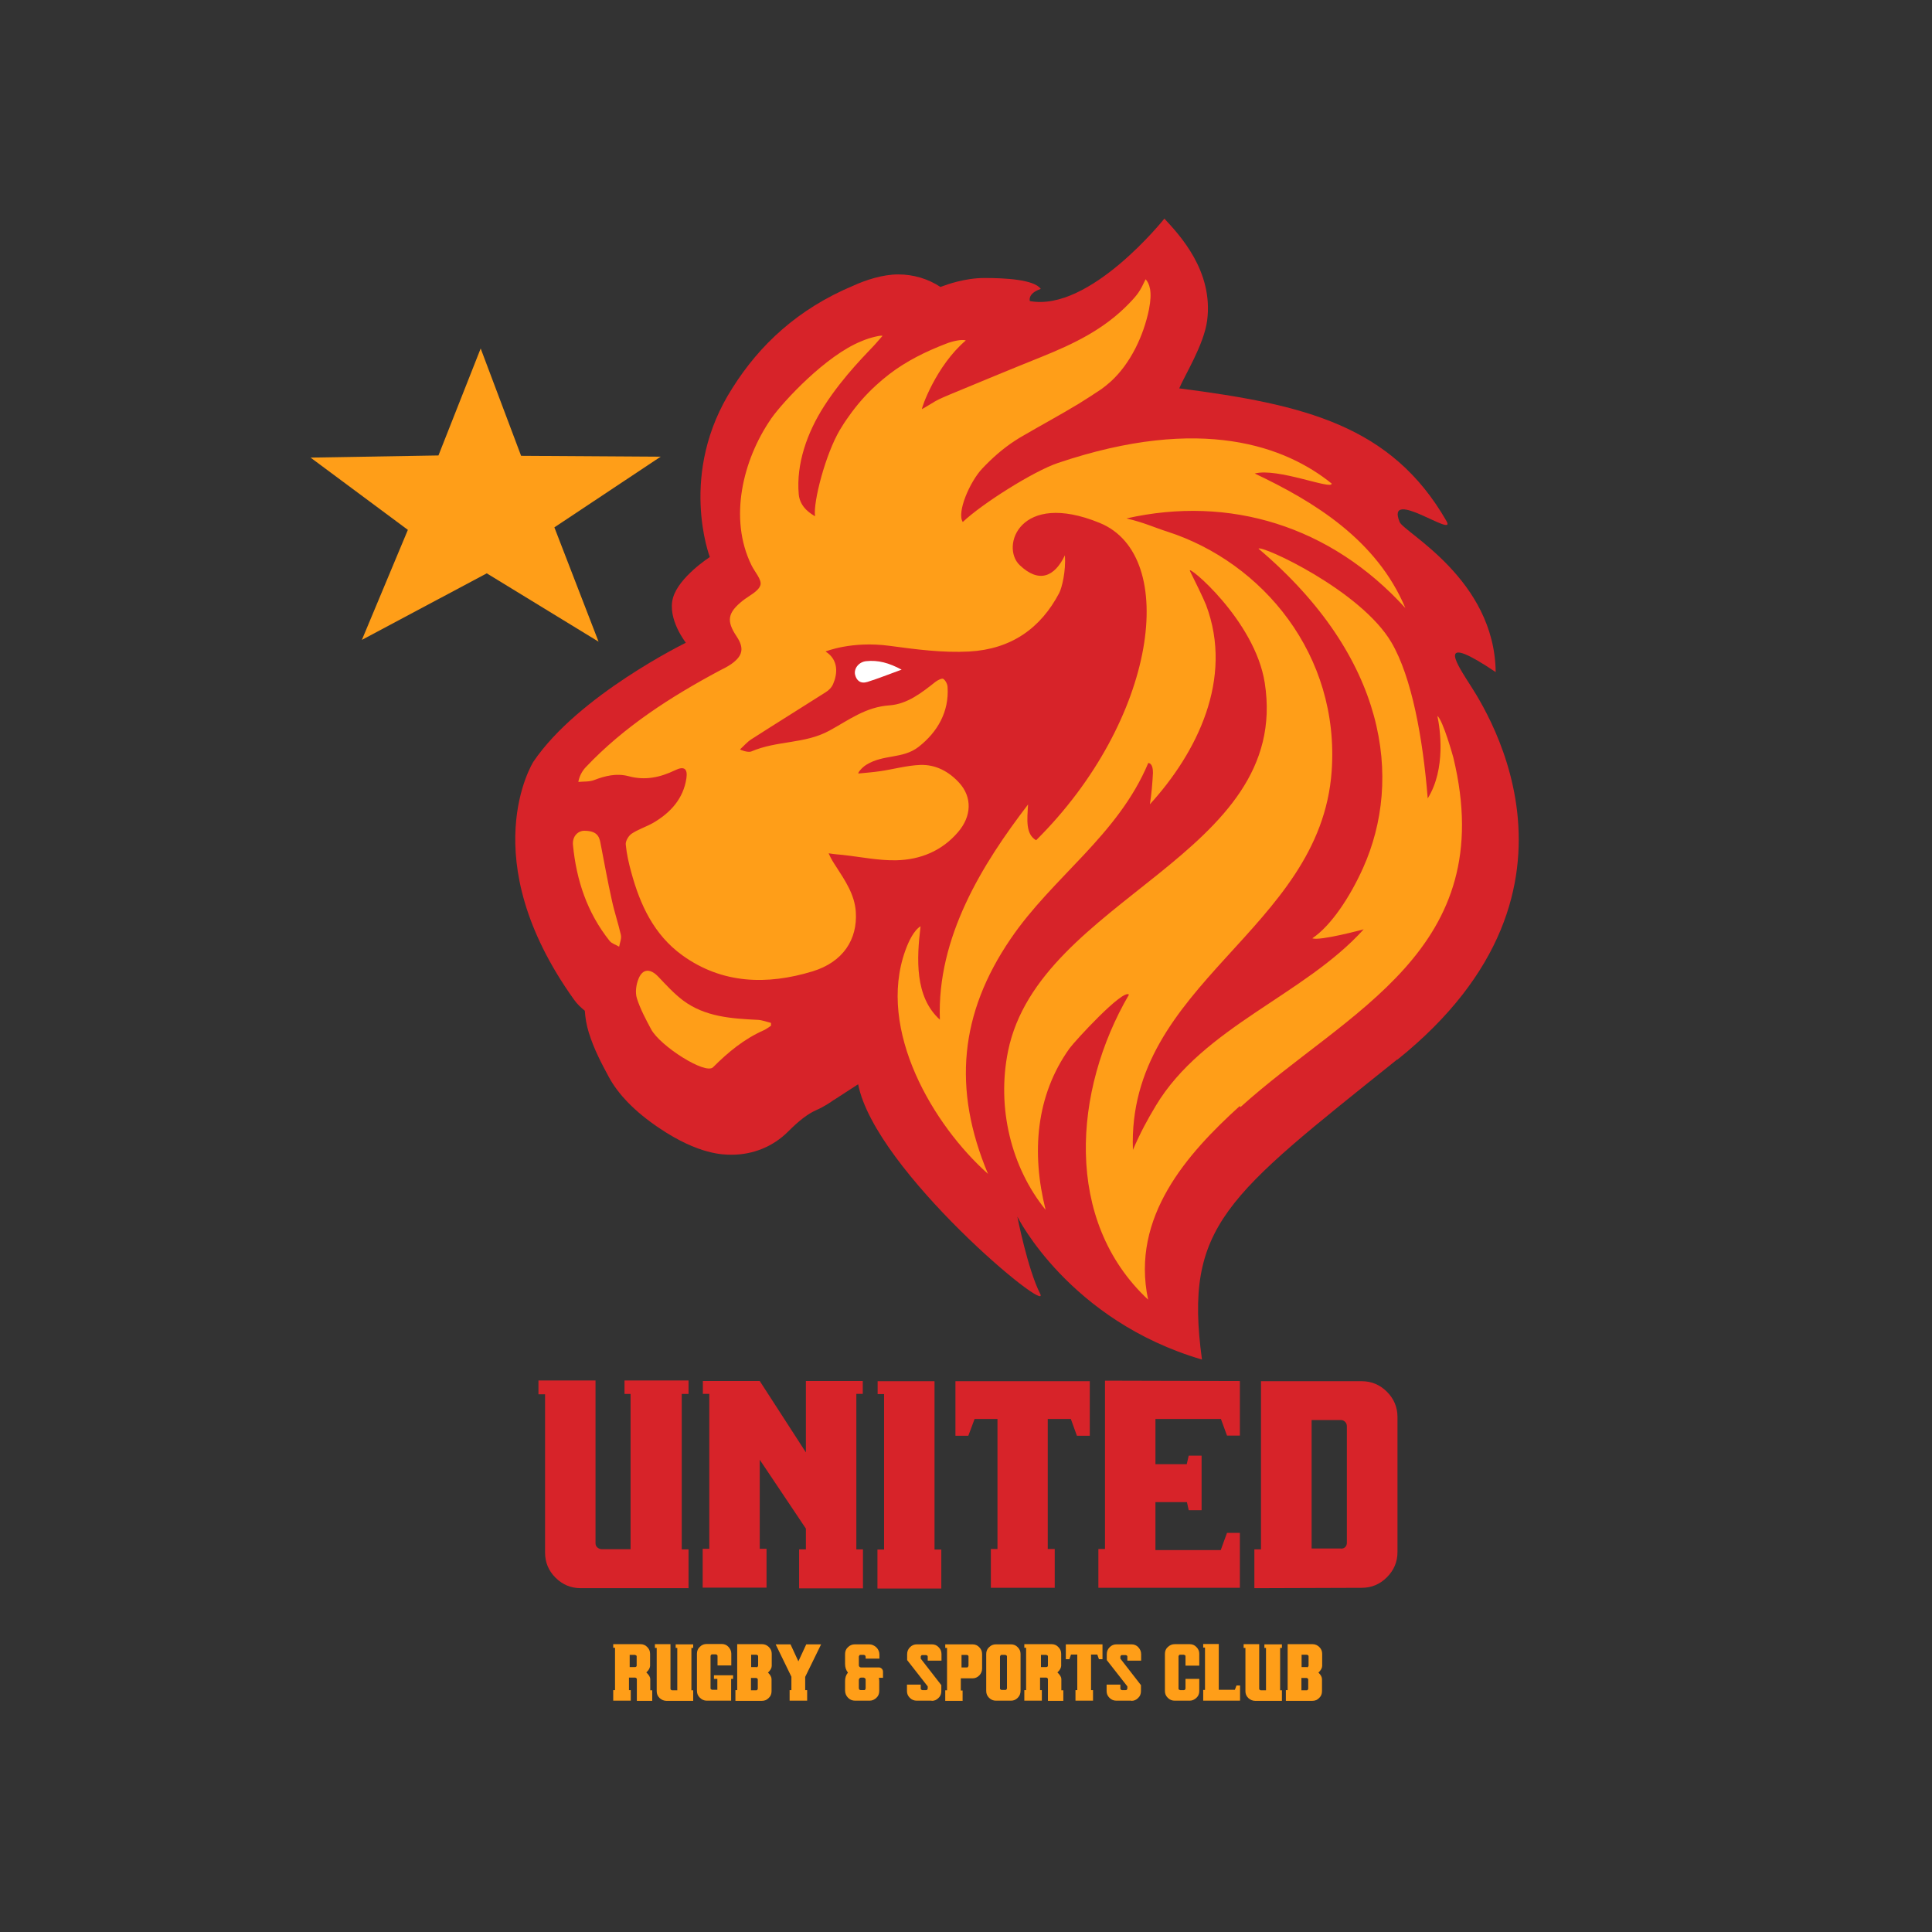 <?xml version="1.0" encoding="UTF-8"?>
<svg id="Layer_1" xmlns="http://www.w3.org/2000/svg" version="1.1" viewBox="0 0 1080 1080">
  <rect x="0" y="0" width="1080" height="1080" fill="#333333" stroke="none"/>
  <!-- Generator: Adobe Illustrator 29.1.0, SVG Export Plug-In . SVG Version: 2.1.0 Build 142)  -->
  <defs>
    <style>
      .st0 {
        fill: none;
      }

      .st1, .st2 {
        fill-rule: evenodd;
      }

      .st1, .st3 {
        fill: #d72329;
      }

      .st4, .st2 {
        fill: #ff9e18;
      }

      .st5 {
        fill: #fff;
      }
    </style>
  </defs>
  <rect class="st0" width="1080" height="1080"/>
  <g>
    <rect class="st0" x="118" y="12.7" width="844" height="1054.5"/>
    <g>
      <path class="st1" d="M781.1,592.4c120.3-96.6,45.4-202,39-212.2-6.4-10.2-16.7-26.5,16-4.5-.6-51.9-51.3-78-53.7-83.9-8.1-19.9,32,9.6,26.2-.5-30.7-53.5-79.5-65.2-149.4-74.2,3-7.2,13.8-24.4,15.6-37.9,3.6-27.7-15.4-47.8-23.9-57,0,0-41.6,52.3-75.2,46.1,0,0-1.5-4.2,6.1-6.8-3.7-5.3-20.2-6.1-31.4-6.1s-21.1,3.7-24.1,4.8c-.2,0-.4.2-.6.2-6.8-4.5-15-7-23.6-7s-18.1,3.1-25.1,6.3c-31,13-52.4,33.1-67.5,57.1-30.7,47.7-12.7,94.6-12.7,94.6,0,0-17.3,11.1-20.6,22.8-3.3,11.8,7.2,25.1,7.2,25.1,0,0-60.2,29.4-85.3,66.6,0,.1-33.9,53.6,22.7,132.8,1.8,2.6,4,4.6,6.1,6.3.3,4.2,1,8.2,2.2,12.1,3,9.7,7.4,17.8,10.9,24.3l.2.4c5.4,10.1,14.9,19.8,28.3,28.8,22.1,14.9,35.9,14.9,40.5,14.9,12,0,23.2-4.6,31.5-12.9,6.2-6.2,11-9.9,15.7-12,4.8-2.1,8.3-4.6,10-5.8h.1c0,0,13.4-8.7,13.4-8.7,9.4,48.3,108.7,130.5,101.7,117-6.9-13.5-12.7-43-12.7-43,0,0,28.9,58.1,103.2,79.9-10.2-75,13.5-91,109.2-167.8Z"/>
      <path class="st4" d="M326.5,464.4c6.8,0,8.4,2.8,9.1,6.5,2.1,10.7,4,21.5,6.4,32.2,1.4,6.6,3.6,13,5.1,19.6.4,2-.6,4.3-1,6.5-1.8-1.1-4.1-1.7-5.3-3.2-12.6-15.8-18.6-34-20.5-53.6-.5-5.1,3-8,6.3-8Z"/>
      <path class="st4" d="M431.1,573.3c-1.3.9-2.6,1.9-4.1,2.6-11.1,4.9-20,12.3-28.4,20.7-4.3,4.3-29.6-11.9-34.6-21.2-3-5.6-6.1-11.4-8-17.4-1-3.3-.4-7.7,1-11,2.3-5.6,6.6-5.6,10.9-1.1,4.5,4.7,8.8,9.5,14,13.4,12.2,9.1,26.9,10.1,41.6,10.8,2.5.1,5,1.1,7.5,1.7,0,.6,0,1.1,0,1.7Z"/>
      <path class="st5" d="M504.1,374.3c-7.4,2.7-13.2,5-19.2,6.9-3.9,1.2-6.1-.8-6.9-4-.8-3.5,2.1-7.2,6.2-7.6,6.6-.7,12.7.9,19.9,4.8Z"/>
      <path class="st4" d="M693,618.3c-29.2,26.5-61,61.9-51.2,108.2-47.3-44.1-41.9-117-10.7-170.5-3.3-3.4-30.1,25.8-33.2,30-18.9,26.4-21.4,58.5-13.4,90.3-19.3-23.8-27.4-57.1-21-88.7,17.6-86,158.6-109.4,143.5-205.9-5.5-35.2-44-66.9-41.8-62.5,2.2,4.4,7.7,15.6,9,19,15.6,41.4-5.3,82.8-31.4,111.4.9-5.8,1.4-11.6,1.7-17.4,0-1.4,0-5.4-2.6-5.7-17.1,40.7-53.3,63.5-77,98.4-28.3,41.5-32.6,83.7-12.6,131.3-30.3-26.9-62.3-80.2-46.2-124.9,1.8-5,4.7-11.2,8.5-13.5-2.2,18.2-3.3,39.5,10.8,52.2-1.7-46.1,23.7-86.9,49.3-120.3-.5,8.3-1.5,16.6,4.5,20,67.6-67.1,80.2-159.2,35.5-177.4-44.7-18.3-55.5,13.3-44.7,23.6,10.8,10.3,19.5,6.6,25.3-5.5.6,9-1.7,18.2-3.2,21.1-10.4,19.8-26.9,31.4-50.3,32.7-14.8.8-29.9-1.2-44.7-3.2-21-2.8-35.7,3.2-35.6,3.2,7.4,4.7,6.7,12.5,4.2,18.2-.8,1.9-2.4,3.5-4.2,4.6-13.8,8.8-27.7,17.4-41.4,26.2-2.4,1.5-4.3,3.8-6.4,5.7.2.4,4.6,1.9,6.2,1.2,14.7-6.3,29.9-4.1,43.8-11.7,10.8-5.9,20.2-13.2,33.5-14.1,10-.7,18.1-7.1,25.8-13.2,1.2-.9,3.6-2.1,4.3-1.6,1.3.9,2.3,2.9,2.4,4.5.9,13.9-5.6,25.2-16.2,33.5-8.9,6.9-19.5,4-29.2,10-2.3,1.4-4.7,4.2-4.5,4.9,4.1-.4,8.1-.7,12.2-1.3,7.5-1.1,14.9-3.2,22.4-3.5,8.8-.3,16.2,3.8,21.9,10.1,7.2,8,6.9,18.6-.8,27.5-8.9,10.4-20.9,15.4-34.5,15.7-9.9.2-19.9-1.9-29.9-3-1.8-.2-4.2-.3-7.9-.9,1.5,3.4,2.8,5.3,4.1,7.3,5.1,7.9,10.5,15.8,11.1,25.5,1,15.3-7.1,28-24.2,33.2-25.3,7.7-50.5,7.1-72.8-9-15.9-11.5-23.6-28.3-28.5-46.3-1.4-5.1-2.6-10.3-3.1-15.6-.2-1.9,1.5-4.8,3.2-6,3.7-2.5,8.2-3.9,12.1-6.1,9.8-5.7,16.9-13.6,18.6-24.9.8-5.5-1.3-7-6.4-4.5-8.3,4-16.7,5.8-25.9,3.3-6.8-1.8-13.1-.2-19.4,2.2-2.7,1-5.8.7-8.7,1,.5-3.1,2.1-6.1,4.2-8.3,21.4-22.6,47.4-39.3,74.9-54,2.2-1.1,4.4-2.2,6.4-3.6,6.5-4.6,7.3-8.9,3-15.4-5.9-8.8-5.1-13.3,3.6-20.2,3.5-2.7,8.7-5.1,9.7-8.6.8-3-3.2-7.3-5-11-12.9-26.2-4.8-59,10.8-81.7.1-.2.2-.4.4-.6,6.7-9.4,30.3-34.9,50.1-42.9,5.1-2.3,12.6-3.8,11.8-2.9s-2,2.3-4.4,5c-3.1,3.5-17,16.8-28.1,34.1-9.5,14.8-15.7,32.3-14.2,49.3.7,7.7,7.4,11.2,9.1,12.3-1.1-8.1,5.9-34.8,13.9-48.3,1.5-2.5,3.1-5,4.8-7.3,0-.1.2-.2.2-.3,4.5-6.4,9.6-12.2,15.2-17.3,2.4-2.2,4.9-4.3,7.5-6.3,9.4-7.2,20.2-12.6,32-17.1,3-1.2,8.5-2.5,10.7-1.7-16.6,14.1-24.9,37.9-24.5,38.4,1.9-1,5.5-3.3,7.4-4.4,1.5-.8,3-1.6,4.5-2.2,1.2-.5,2.3-1,3.5-1.5,17.1-7.1,34.2-14.2,51.4-21.1,18.3-7.4,35-15.4,49-29.9,5-5.2,6.1-6.9,9.2-13.5,2.1,2.3,3.9,6.7,1.9,16.8-3,14.7-10.3,30.3-21.4,40.4h0c-1.7,1.5-3.4,2.9-5.2,4.2-4.1,2.8-8.4,5.5-12.7,8.2-10.4,6.3-21.2,12.1-31.8,18.3-1,.6-2.1,1.2-3.1,1.9-.3.2-.5.3-.8.5-6.9,4.5-12.8,9.8-18.2,15.5-7,7.4-14.4,24.6-10.9,29.9,10.6-10.1,39.5-28.4,53.2-33,80.6-27.2,127.6-9,153,11.5.4,3.8-30.3-9-43-5.6,33.2,15.7,68.2,37.1,84.2,75.2-41.8-46-98.4-63.1-155.9-50.1,10.2,2.4,15.6,5.1,22.9,7.4,53.2,17.2,96.4,68.9,91.8,133.9-6.3,89.2-114.5,118.4-111.1,211.7,4.3-9.9,7.9-16.5,12.8-24.7,26.5-44.1,83-61.8,116.2-98.6,0,0-24.8,6.7-28.7,5,10.5-7,21.2-23.3,28.4-39.4,22.2-49.6,13.3-117.6-58.5-178.4,1.8-2.1,57.2,23.3,74.3,52.4,11.4,19.4,17.6,53.6,20.3,87.2,10.3-16.5,6.9-39.1,5.4-46.1,3.2,2.5,8.9,23.2,8.9,23.2,26.2,108.1-59.3,141.5-119,195.5Z"/>
      <polygon class="st2" points="268.7 194.8 245.1 254.6 173.6 255.8 228 296.2 202.3 357.7 272.1 320.5 334.6 358.7 309.9 294.8 369.3 255.3 291.3 254.8 268.7 194.8"/>
      <path class="st4" d="M364.8,950.8h-8.8v-12.1c0-.2,0-.4-.3-.6-.2-.2-.4-.3-.6-.3h-3.5v7h1v5.9h-9.8v-5.9h1v-23.7h-1v-2h15.2c1.5,0,2.8.5,3.8,1.6,1.1,1.1,1.6,2.3,1.6,3.8v3.4c0,2.2,0,3.3,0,3.4-.1,1.2-.8,2.4-2.1,3.6,1.5,1.4,2.2,2.7,2.2,3.7v6.3h1.1v5.9ZM355,931.9c.2,0,.4,0,.6-.2.2-.2.3-.3.3-.6v-5.1c0-.2,0-.5-.3-.6s-.4-.3-.7-.3h-2.9v6.8h3Z"/>
      <path class="st4" d="M387.5,950.8h-14.9c-1.5,0-2.8-.6-3.9-1.6-1.1-1.1-1.6-2.3-1.6-3.8v-24.2h-1v-2.1h8.7v24.8c0,.3,0,.5.3.7.2.2.4.3.6.3h2.9v-23.7h-.9v-2h9.8v2h-1v23.7h1v6Z"/>
      <path class="st4" d="M408.9,950.7h-13.8c-1.5,0-2.8-.6-3.9-1.7-1.1-1.1-1.6-2.3-1.6-3.8v-20.8c0-1.5.5-2.8,1.6-3.8,1.1-1.1,2.3-1.6,3.9-1.6h8.3c1.5,0,2.8.5,3.8,1.6s1.6,2.3,1.6,3.8v6.6h-7.7v-5.2c0-.3,0-.5-.3-.7-.2-.2-.4-.3-.7-.3h-2c-.2,0-.4,0-.6.3s-.3.4-.3.6v18c0,.2,0,.5.3.6.2.2.4.3.6.3h2.9v-6.1h-1.9v-2h10.7v2h-1.1v12.2Z"/>
      <path class="st4" d="M425.9,950.8h-14.8v-6h1v-25.7h13.9c1.5,0,2.8.6,3.8,1.6,1.1,1.1,1.6,2.3,1.6,3.8v6.7c0,1.2-.7,2.5-2.1,3.8,1.3,1.2,2,2.5,2,3.7v6.7c0,1.5-.5,2.8-1.6,3.8-1.1,1.1-2.3,1.6-3.9,1.6ZM422.7,944.9c.2,0,.5,0,.6-.3.2-.2.3-.4.3-.6v-5.1c0-.2,0-.4-.3-.6-.2-.2-.4-.3-.6-.3h-2.9v6.9h2.9ZM422.9,932c.2,0,.5,0,.6-.3.2-.2.3-.4.3-.6v-5.1c0-.3,0-.5-.3-.7s-.4-.3-.7-.3h-2.9v6.9h2.9Z"/>
      <path class="st4" d="M451.2,950.7h-9.8v-5.9h1v-7.5l-8.8-18.1h8.3s4.4,9.5,4.4,9.5l4.4-9.5h8.3s-8.9,18.2-8.9,18.2v7.4h1.1v5.9Z"/>
      <path class="st4" d="M486.2,950.7h-8.1c-1.6,0-2.9-.5-4-1.6s-1.7-2.5-1.7-4.1v-5.3c0-1.8.5-3.4,1.6-4.7-1.1-1.4-1.6-3-1.6-4.8v-5.6c0-1.5.5-2.8,1.6-3.8,1-1,2.3-1.6,3.8-1.6h8c1.6,0,2.9.6,4.1,1.7,1.1,1.1,1.7,2.5,1.7,4v2.3h-7.7v-1c0-.3-.1-.5-.3-.8-.2-.2-.5-.3-.8-.3h-1.8c-.3,0-.5,0-.6.3s-.3.4-.3.6v4.9c0,.3.1.6.3.8.2.2.5.4.8.4h10.1c.6,0,1.2.3,1.6.7.4.4.7,1,.7,1.6v3.5h-2.3c.1.6.2,1.2.2,1.8v5.6c0,1.5-.5,2.8-1.6,3.8s-2.3,1.6-3.8,1.6ZM483,944.8c.3,0,.5,0,.6-.3s.3-.4.3-.6v-4.9c0-.3-.1-.6-.3-.8-.2-.2-.5-.3-.8-.4h-1.5c-.3,0-.6.1-.8.4-.2.2-.4.5-.4.8v4.7c0,.3.1.5.3.8.2.2.5.3.8.3h1.8Z"/>
      <path class="st4" d="M520.8,950.7h-8.3c-1.5,0-2.8-.5-3.9-1.6-1.1-1.1-1.6-2.3-1.6-3.8v-3.6h7.7v2.2c0,.2,0,.4.3.6s.4.3.6.3h2.1c.2,0,.4,0,.6-.3s.3-.4.3-.6v-1.2l-11.5-14.7v-3.3c0-1.5.5-2.8,1.6-3.9,1.1-1.1,2.3-1.6,3.9-1.6h8.3c1.5,0,2.8.5,3.8,1.6,1.1,1.1,1.6,2.3,1.6,3.9v3.6h-7.7v-2.2c0-.2,0-.5-.3-.6-.2-.2-.4-.3-.7-.3h-2c-.2,0-.5,0-.6.3-.2.2-.3.4-.3.6v1.1l11.5,14.8v3.4c0,1.5-.5,2.8-1.6,3.8-1.1,1.1-2.3,1.6-3.8,1.6Z"/>
      <path class="st4" d="M538.2,950.8h-9.8v-5.9h1v-23.7h-1v-2h15.2c1.5,0,2.8.5,3.8,1.6,1.1,1.1,1.6,2.3,1.6,3.9v8c0,1.5-.5,2.8-1.6,3.9-1.1,1.1-2.3,1.6-3.8,1.6h-6.5v6.8h1v5.9ZM540.5,932.1c.2,0,.5,0,.6-.3s.3-.4.3-.6v-5.2c0-.2,0-.5-.3-.6-.2-.2-.4-.3-.7-.3h-2.9v7h2.9Z"/>
      <path class="st4" d="M565.1,950.7h-8.3c-1.5,0-2.8-.5-3.9-1.6-1.1-1.1-1.6-2.3-1.6-3.9v-20.6c0-1.5.5-2.8,1.6-3.8,1.1-1.1,2.3-1.6,3.9-1.6h8.3c1.5,0,2.8.5,3.8,1.6,1.1,1.1,1.6,2.3,1.6,3.8v20.6c0,1.5-.5,2.8-1.6,3.9-1.1,1.1-2.3,1.6-3.8,1.6ZM562,944.7c.2,0,.4,0,.6-.3.2-.2.3-.4.3-.6v-17.7c0-.3,0-.5-.3-.7s-.4-.3-.7-.3h-2c-.2,0-.5,0-.6.3s-.3.4-.3.6v17.8c0,.2,0,.5.3.6.2.2.4.3.6.3h2.1Z"/>
      <path class="st4" d="M594.6,950.8h-8.8v-12.1c0-.2,0-.4-.3-.6-.2-.2-.4-.3-.6-.3h-3.5v7h1v5.9h-9.8v-5.9h1v-23.7h-1v-2h15.2c1.5,0,2.8.5,3.8,1.6,1.1,1.1,1.6,2.3,1.6,3.8v3.4c0,2.2,0,3.3,0,3.4-.1,1.2-.8,2.4-2.1,3.6,1.5,1.4,2.2,2.7,2.2,3.7v6.3h1.1v5.9ZM584.9,931.9c.2,0,.4,0,.6-.2.2-.2.3-.3.3-.6v-5.1c0-.2,0-.5-.3-.6s-.4-.3-.7-.3h-2.9v6.8h3Z"/>
      <path class="st4" d="M611,950.7h-9.8v-5.9h1v-19.9h-3.5l-.9,2.6h-2v-8.3h20.5v8.3h-2l-.9-2.6h-3.5v19.9h1.1v5.9Z"/>
      <path class="st4" d="M632.4,950.7h-8.3c-1.5,0-2.8-.5-3.9-1.6-1.1-1.1-1.6-2.3-1.6-3.8v-3.6h7.7v2.2c0,.2,0,.4.3.6s.4.3.6.3h2.1c.2,0,.4,0,.6-.3s.3-.4.3-.6v-1.2l-11.5-14.7v-3.3c0-1.5.5-2.8,1.6-3.9,1.1-1.1,2.3-1.6,3.9-1.6h8.3c1.5,0,2.8.5,3.8,1.6s1.6,2.3,1.6,3.9v3.6h-7.7v-2.2c0-.2,0-.5-.3-.6-.2-.2-.4-.3-.7-.3h-2c-.2,0-.5,0-.6.3-.2.2-.3.4-.3.6v1.1l11.5,14.8v3.4c0,1.5-.5,2.8-1.6,3.8-1.1,1.1-2.3,1.6-3.8,1.6Z"/>
      <path class="st4" d="M665,950.7h-8.3c-1.5,0-2.8-.5-3.9-1.6-1.1-1.1-1.6-2.3-1.6-3.8v-20.8c0-1.5.5-2.8,1.6-3.8s2.3-1.6,3.9-1.6h8.3c1.5,0,2.8.5,3.8,1.6,1.1,1.1,1.6,2.3,1.6,3.8v6.6h-7.7v-5.2c0-.2,0-.5-.3-.6s-.4-.3-.7-.3h-2c-.2,0-.5,0-.6.3-.2.2-.3.4-.3.6v18c0,.2,0,.5.3.6s.4.3.6.3h2.1c.2,0,.4,0,.6-.3s.3-.4.3-.6v-5.4h7.7v6.8c0,1.5-.5,2.8-1.6,3.8s-2.3,1.6-3.8,1.6Z"/>
      <path class="st4" d="M693.1,950.7h-20.5v-6h1v-23.7h-1v-2h8.7v25.6h9l.9-2.4h2v8.3Z"/>
      <path class="st4" d="M716.6,950.8h-14.9c-1.5,0-2.8-.6-3.9-1.6-1.1-1.1-1.6-2.3-1.6-3.8v-24.2h-1v-2.1h8.7v24.8c0,.3,0,.5.3.7.2.2.4.3.6.3h2.9v-23.7h-.9v-2h9.8v2h-1v23.7h1v6Z"/>
      <path class="st4" d="M733.6,950.8h-14.8v-6h1v-25.7h13.9c1.5,0,2.8.6,3.8,1.6,1.1,1.1,1.6,2.3,1.6,3.8v6.7c0,1.2-.7,2.5-2.1,3.8,1.3,1.2,2,2.5,2,3.7v6.7c0,1.5-.5,2.8-1.6,3.8-1.1,1.1-2.3,1.6-3.9,1.6ZM730.4,944.9c.2,0,.5,0,.6-.3.2-.2.3-.4.3-.6v-5.1c0-.2,0-.4-.3-.6-.2-.2-.4-.3-.6-.3h-2.9v6.9h2.9ZM730.6,932c.2,0,.5,0,.6-.3.2-.2.3-.4.3-.6v-5.1c0-.3,0-.5-.3-.7s-.4-.3-.7-.3h-2.9v6.9h2.9Z"/>
      <path class="st3" d="M384.8,887.8h-60.2c-5.5,0-10.2-2-14.1-5.9-3.9-3.9-5.8-8.6-5.8-14v-88.5h-3.7v-7.7h31.9v90.9c0,1,.3,1.8,1,2.4.7.6,1.5,1,2.4,1h16.2v-86.8h-3.4v-7.5h35.8v7.5h-3.8v86.9h3.8v21.8Z"/>
      <path class="st3" d="M482.4,887.9h-35.7v-21.8h3.8v-11.6l-25.8-38.5v49.8h3.8v21.7h-35.7v-21.7h3.7v-86.6h-3.6v-7.2h31.8l25.8,39.9v-39.9h31.8v7.2h-3.6v86.9h3.7v21.8Z"/>
      <path class="st3" d="M526.2,888h-35.7v-21.8h3.7v-86.9h-3.6v-7.2h31.8v94.1h3.8v21.8Z"/>
      <path class="st3" d="M589.6,887.6h-35.7v-21.7h3.7v-72.7h-12.8l-3.5,9.4h-7.2v-30.5h75.1v30.5h-7.2l-3.4-9.4h-12.9v72.7h3.9v21.7Z"/>
      <path class="st3" d="M693.1,887.6h-79.1v-21.7h3.7v-94.1l75.4.2v30.5h-7.2l-3.4-9.3h-36.6v25.3h17.5l1.1-4.8h7.2v30.5h-7.2l-1-4.5h-17.6v26.8h36.5l3.5-9.6h7.2v30.8Z"/>
      <path class="st3" d="M701.2,887.8v-21.7h3.7v-94h56.3c5.5,0,10.2,2,14.1,5.9,3.9,3.9,5.9,8.6,5.9,14.1v75.5c0,5.5-2,10.2-5.9,14.1-3.9,3.9-8.6,5.9-14.1,5.9l-60,.2ZM749.7,865.7c.9,0,1.7-.3,2.3-.9s.9-1.4.9-2.3v-65.2c0-1-.3-1.8-1-2.5-.7-.7-1.5-1-2.5-1h-16.2v71.8h16.4Z"/>
    </g>
  </g>
</svg>